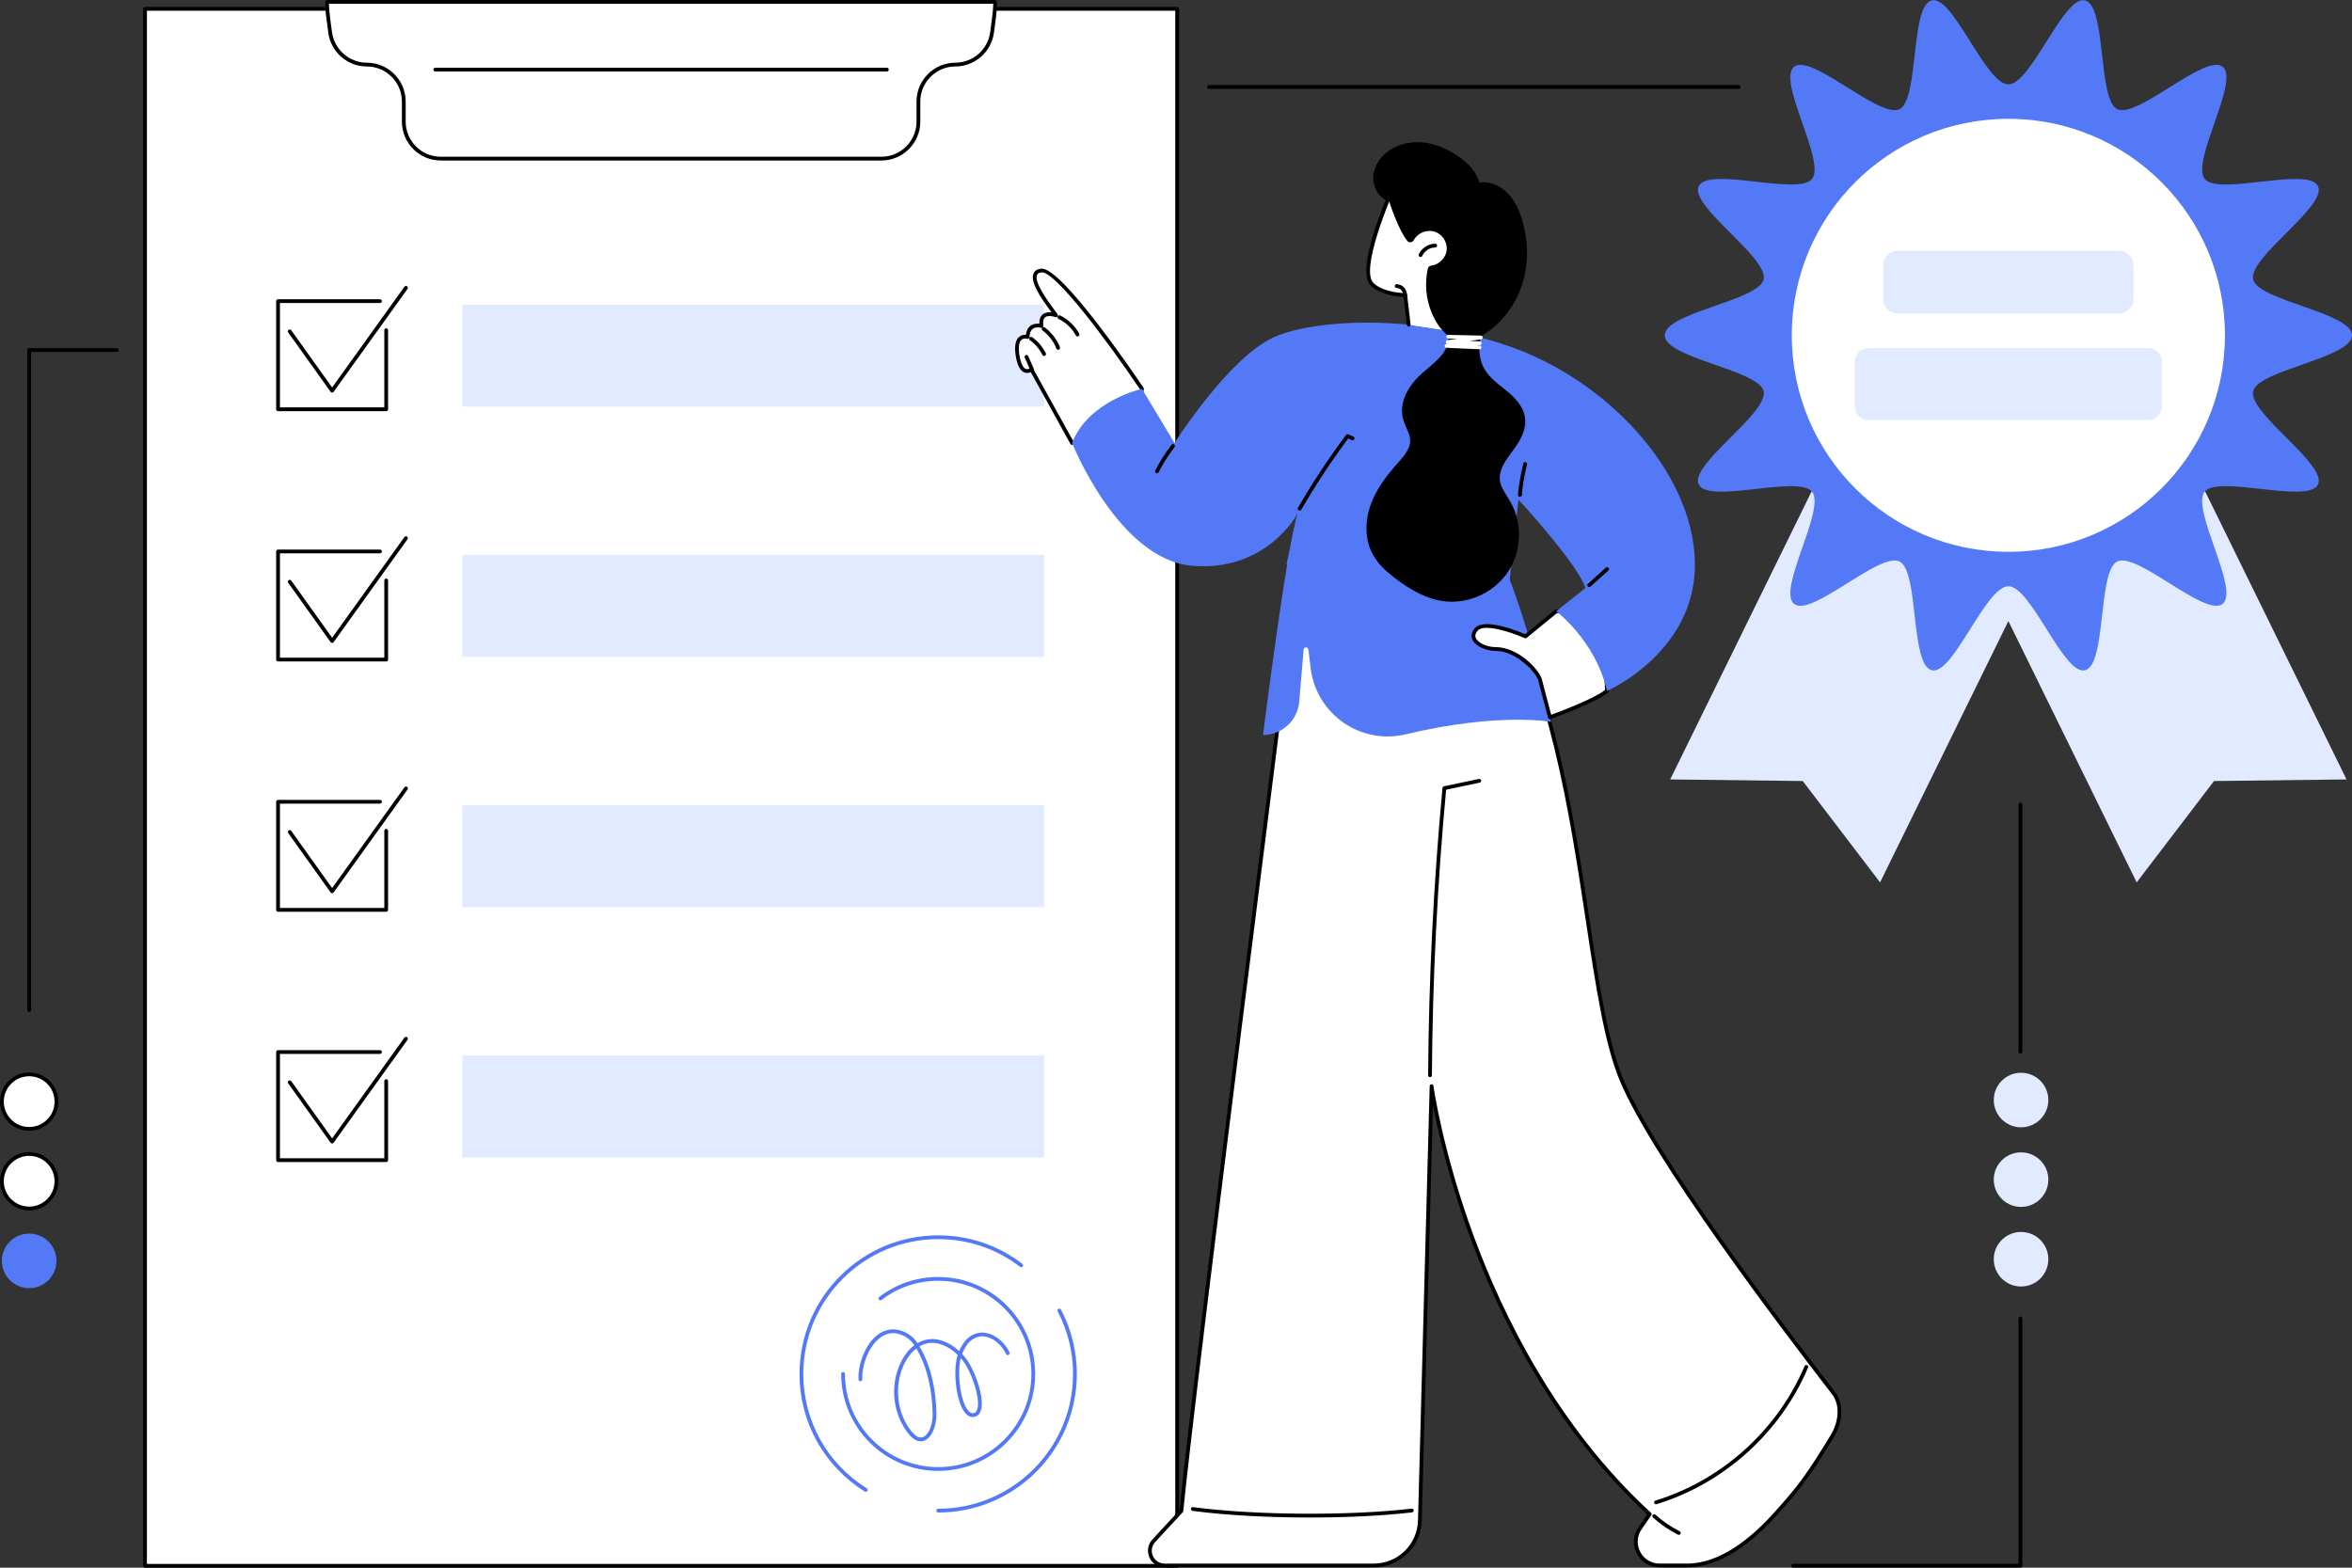 <svg width="231" height="154" viewBox="0 0 231 154" fill="none" xmlns="http://www.w3.org/2000/svg">
<rect x="0" y="0" width="231" height="154" fill="#333333" stroke="none"/>
<g clip-path="url(#clip0_443_6193)">
<path d="M115.613 0.87H14.245V153.815H115.613V0.87Z" fill="white"/>
<path d="M115.613 154H14.245C14.143 154 14.06 153.917 14.06 153.815V0.87C14.06 0.768 14.143 0.685 14.245 0.685H115.613C115.716 0.685 115.798 0.768 115.798 0.87V153.815C115.798 153.918 115.715 154 115.613 154ZM14.431 153.629H115.428V1.055H14.43V153.629H14.431Z" fill="black"/>
<path d="M102.55 29.921H45.403V39.944H102.55V29.921Z" fill="#E2EAFF"/>
<path d="M37.931 40.389H27.309C27.206 40.389 27.123 40.305 27.123 40.203V29.583C27.123 29.481 27.207 29.398 27.309 29.398H37.323C37.426 29.398 37.508 29.482 37.508 29.583C37.508 29.685 37.425 29.768 37.323 29.768H27.495V40.017H37.745V32.436C37.745 32.334 37.829 32.251 37.931 32.251C38.032 32.251 38.116 32.334 38.116 32.436V40.203C38.116 40.306 38.032 40.389 37.931 40.389Z" fill="black"/>
<path d="M32.619 38.566C32.56 38.566 32.503 38.537 32.469 38.488L28.307 32.663C28.247 32.58 28.266 32.464 28.35 32.404C28.433 32.344 28.549 32.364 28.608 32.447L32.619 38.062L39.721 28.167C39.781 28.084 39.897 28.064 39.981 28.124C40.064 28.184 40.083 28.3 40.023 28.383L32.77 38.488C32.736 38.537 32.679 38.566 32.619 38.566Z" fill="black"/>
<path d="M102.55 54.508H45.403V64.531H102.55V54.508Z" fill="#E2EAFF"/>
<path d="M37.931 64.976H27.309C27.206 64.976 27.123 64.893 27.123 64.791V54.171C27.123 54.068 27.207 53.986 27.309 53.986H37.323C37.426 53.986 37.508 54.069 37.508 54.171C37.508 54.273 37.425 54.356 37.323 54.356H27.495V64.605H37.745V57.024C37.745 56.921 37.829 56.839 37.931 56.839C38.032 56.839 38.116 56.922 38.116 57.024V64.791C38.116 64.894 38.032 64.976 37.931 64.976Z" fill="black"/>
<path d="M32.619 63.153C32.56 63.153 32.503 63.125 32.469 63.076L28.307 57.251C28.247 57.168 28.266 57.051 28.35 56.992C28.433 56.932 28.549 56.951 28.608 57.035L32.619 62.649L39.721 52.755C39.781 52.671 39.897 52.652 39.981 52.712C40.064 52.772 40.083 52.888 40.023 52.971L32.77 63.076C32.736 63.125 32.679 63.153 32.619 63.153Z" fill="black"/>
<path d="M102.55 79.096H45.403V89.119H102.55V79.096Z" fill="#E2EAFF"/>
<path d="M37.931 89.564H27.309C27.206 89.564 27.123 89.481 27.123 89.379V78.759C27.123 78.656 27.207 78.574 27.309 78.574H37.323C37.426 78.574 37.508 78.657 37.508 78.759C37.508 78.861 37.425 78.944 37.323 78.944H27.495V89.193H37.745V81.612C37.745 81.509 37.829 81.427 37.931 81.427C38.032 81.427 38.116 81.51 38.116 81.612V89.379C38.116 89.482 38.032 89.564 37.931 89.564Z" fill="black"/>
<path d="M32.619 87.741C32.56 87.741 32.503 87.712 32.469 87.663L28.307 81.838C28.247 81.755 28.266 81.639 28.35 81.579C28.433 81.519 28.549 81.538 28.608 81.622L32.619 87.237L39.721 77.342C39.781 77.258 39.897 77.239 39.981 77.299C40.064 77.359 40.083 77.475 40.023 77.558L32.77 87.663C32.736 87.712 32.679 87.741 32.619 87.741Z" fill="black"/>
<path d="M102.55 103.683H45.403V113.707H102.55V103.683Z" fill="#E2EAFF"/>
<path d="M37.931 114.151H27.309C27.206 114.151 27.123 114.068 27.123 113.965V103.345C27.123 103.242 27.207 103.16 27.309 103.16H37.323C37.426 103.16 37.508 103.243 37.508 103.345C37.508 103.447 37.425 103.53 37.323 103.53H27.495V113.779H37.745V106.198C37.745 106.095 37.829 106.012 37.931 106.012C38.032 106.012 38.116 106.096 38.116 106.198V113.965C38.116 114.068 38.032 114.151 37.931 114.151Z" fill="black"/>
<path d="M32.619 112.328C32.56 112.328 32.503 112.3 32.469 112.251L28.307 106.426C28.247 106.342 28.266 106.226 28.35 106.167C28.433 106.107 28.549 106.126 28.608 106.209L32.619 111.824L39.721 101.929C39.781 101.846 39.897 101.827 39.981 101.887C40.064 101.946 40.083 102.062 40.023 102.146L32.77 112.251C32.736 112.3 32.679 112.328 32.619 112.328Z" fill="black"/>
<path d="M92.143 148.581C92.04 148.581 91.958 148.497 91.958 148.395C91.958 148.294 92.041 148.21 92.143 148.21C99.446 148.21 105.389 142.27 105.389 134.968C105.389 132.828 104.866 130.702 103.878 128.821C103.83 128.73 103.865 128.618 103.956 128.57C104.047 128.522 104.159 128.557 104.207 128.648C105.223 130.583 105.76 132.768 105.76 134.968C105.76 142.474 99.652 148.581 92.143 148.581V148.581Z" fill="#5479F7"/>
<path d="M85.034 146.548C85.001 146.548 84.967 146.539 84.936 146.52C80.922 144.012 78.526 139.693 78.526 134.967C78.526 127.461 84.635 121.354 92.142 121.354C95.161 121.354 98.021 122.321 100.411 124.151C100.493 124.213 100.508 124.329 100.445 124.411C100.383 124.493 100.266 124.508 100.185 124.446C97.86 122.666 95.078 121.725 92.141 121.725C84.838 121.725 78.896 127.665 78.896 134.967C78.896 139.564 81.228 143.765 85.131 146.205C85.218 146.259 85.245 146.374 85.19 146.461C85.155 146.517 85.094 146.548 85.033 146.548H85.034Z" fill="#5479F7"/>
<path d="M92.143 144.491C86.89 144.491 82.617 140.218 82.617 134.967C82.617 134.865 82.701 134.782 82.802 134.782C82.904 134.782 82.987 134.865 82.987 134.967C82.987 140.014 87.094 144.12 92.142 144.12C97.191 144.12 101.297 140.014 101.297 134.967C101.297 129.921 97.191 125.815 92.142 125.815C90.108 125.815 88.182 126.468 86.573 127.703C86.491 127.765 86.375 127.75 86.313 127.669C86.251 127.587 86.266 127.471 86.347 127.409C88.022 126.123 90.025 125.444 92.142 125.444C97.395 125.444 101.668 129.716 101.668 134.967C101.668 140.218 97.394 144.491 92.142 144.491H92.143Z" fill="#5479F7"/>
<path d="M90.426 141.584C90.115 141.584 89.724 141.434 89.298 140.925C87.712 139.034 87.362 136.22 88.427 133.921C88.775 133.169 89.249 132.564 89.798 132.152C89.758 132.092 89.718 132.034 89.678 131.976C89.236 131.346 88.318 130.902 87.582 130.964C85.616 131.131 84.593 133.986 84.691 135.484C84.698 135.586 84.621 135.674 84.518 135.681C84.413 135.688 84.327 135.61 84.321 135.507C84.218 133.942 85.266 130.789 87.551 130.594C88.419 130.52 89.463 131.023 89.982 131.763C90.024 131.822 90.065 131.884 90.106 131.945C90.387 131.779 90.683 131.662 90.989 131.599C92.046 131.38 93.208 131.795 94.207 132.721C94.491 132.039 94.967 131.322 95.759 131.029C97.093 130.534 98.559 131.591 99.151 132.855C99.195 132.947 99.154 133.058 99.062 133.101C98.969 133.145 98.859 133.105 98.815 133.012C98.293 131.897 97.025 130.955 95.889 131.376C95.164 131.645 94.739 132.358 94.494 133.005C94.589 133.106 94.682 133.212 94.773 133.323C95.682 134.425 96.782 137.349 96.322 138.605C96.171 139.017 95.89 139.149 95.679 139.187C95.466 139.226 95.146 139.197 94.826 138.836C93.895 137.785 93.579 134.673 94.034 133.204C94.044 133.171 94.055 133.138 94.066 133.104C93.276 132.341 92.175 131.733 91.064 131.964C90.802 132.018 90.547 132.119 90.305 132.261C91.345 133.99 91.932 136.314 91.97 138.883C91.988 140.147 91.485 141.257 90.773 141.522C90.673 141.559 90.557 141.585 90.427 141.585L90.426 141.584ZM89.996 132.467C89.507 132.841 89.081 133.392 88.764 134.077C87.774 136.213 88.111 138.932 89.583 140.686C89.84 140.992 90.232 141.325 90.643 141.173C91.204 140.964 91.614 139.982 91.598 138.887C91.561 136.391 90.996 134.138 89.996 132.467ZM94.36 133.411C93.99 134.794 94.3 137.684 95.105 138.59C95.272 138.778 95.437 138.854 95.614 138.822C95.721 138.803 95.876 138.746 95.974 138.477C96.347 137.456 95.406 134.673 94.487 133.558C94.446 133.509 94.404 133.46 94.36 133.411Z" fill="#5479F7"/>
<path d="M97.679 0.185H32.178C32.033 0.185 32.211 1.696 32.428 3.221C32.683 5.011 34.215 6.344 36.025 6.344C38.031 6.344 39.657 7.969 39.657 9.976V11.95C39.657 13.955 41.284 15.582 43.29 15.582H86.568C88.573 15.582 90.201 13.956 90.201 11.95V9.976C90.201 7.97 91.827 6.344 93.833 6.344C95.643 6.344 97.174 5.011 97.43 3.221C97.647 1.696 97.825 0.185 97.68 0.185H97.679Z" fill="white"/>
<path d="M86.568 15.767H43.29C41.185 15.767 39.472 14.055 39.472 11.95V9.976C39.472 8.075 37.926 6.53 36.026 6.53C34.125 6.53 32.512 5.118 32.246 3.247C31.826 0.298 31.934 0.173 32.021 0.072C32.062 0.026 32.119 -0.001 32.179 -0.001H97.68C97.74 -0.001 97.797 0.026 97.838 0.072C97.92 0.168 98.033 0.298 97.613 3.247C97.346 5.118 95.721 6.529 93.833 6.529C91.945 6.529 90.387 8.075 90.387 9.975V11.949C90.387 14.054 88.674 15.766 86.569 15.766L86.568 15.767ZM32.312 0.371C32.303 0.582 32.333 1.229 32.613 3.195C32.854 4.884 34.321 6.158 36.026 6.158C38.131 6.158 39.844 7.871 39.844 9.976V11.95C39.844 13.85 41.39 15.396 43.29 15.396H86.568C88.469 15.396 90.015 13.85 90.015 11.95V9.976C90.015 7.871 91.727 6.158 93.832 6.158C95.538 6.158 97.005 4.884 97.245 3.195C97.526 1.228 97.556 0.582 97.547 0.371H32.312Z" fill="black"/>
<path d="M87.104 7.025H42.754C42.651 7.025 42.569 6.942 42.569 6.84C42.569 6.738 42.652 6.655 42.754 6.655H87.104C87.207 6.655 87.289 6.738 87.289 6.84C87.289 6.942 87.206 7.025 87.104 7.025Z" fill="black"/>
<path d="M138.276 56.662L127.406 56.316C127.406 56.316 117.194 136.205 116.03 148.423L113.321 151.352C112.465 152.278 113.122 153.781 114.385 153.781H134.908C137.37 153.781 139.384 151.821 139.45 149.36L140.6 106.7C140.6 106.7 144.084 132.272 162.024 148.74L161.071 150.131C160.011 151.678 161.12 153.78 162.996 153.78H165.707C168.928 153.78 171.955 151.359 174.129 148.984C176.867 145.994 177.667 144.815 179.983 141.025C180.553 140.093 181.143 138.225 180.047 136.809C175.411 130.819 162.498 113.809 159.264 106.104C155.302 96.666 155.813 72.523 146.674 57.241L138.275 56.66L138.276 56.662Z" fill="white"/>
<path d="M165.708 153.967H162.997C162.046 153.967 161.213 153.465 160.769 152.623C160.325 151.782 160.381 150.812 160.919 150.026L161.781 148.768C152.559 140.251 147.247 129.305 144.411 121.609C142.305 115.892 141.217 111.075 140.736 108.572L139.636 149.365C139.566 151.945 137.49 153.967 134.908 153.967H114.385C113.726 153.967 113.152 153.591 112.888 152.988C112.624 152.384 112.737 151.709 113.185 151.225L115.851 148.342C117.03 136.052 127.119 57.088 127.221 56.291C127.233 56.196 127.313 56.129 127.411 56.129L138.281 56.475C138.281 56.475 138.285 56.475 138.288 56.475L146.687 57.056C146.748 57.06 146.802 57.094 146.833 57.146C152.532 66.674 154.513 79.781 156.104 90.313C157.092 96.842 157.943 102.481 159.435 106.033C162.613 113.606 175.012 129.999 180.194 136.696C181.364 138.208 180.711 140.19 180.142 141.123C177.802 144.951 176.979 146.147 174.266 149.11C172.237 151.326 169.106 153.967 165.706 153.967L165.708 153.967ZM140.601 106.515C140.693 106.515 140.772 106.583 140.784 106.676C140.793 106.74 141.69 113.153 144.763 121.49C147.597 129.179 152.914 140.124 162.15 148.604C162.218 148.667 162.23 148.769 162.178 148.846L161.225 150.237C160.767 150.906 160.719 151.734 161.097 152.451C161.475 153.168 162.185 153.596 162.997 153.596H165.708C168.972 153.596 172.015 151.02 173.994 148.86C176.685 145.922 177.502 144.733 179.827 140.93C180.347 140.079 180.949 138.276 179.903 136.924C174.711 130.215 162.29 113.791 159.095 106.178C157.586 102.584 156.731 96.923 155.74 90.37C154.158 79.902 152.189 66.88 146.567 57.421L138.268 56.847L127.569 56.507C127.044 60.616 117.341 136.634 116.215 148.442C116.211 148.482 116.194 148.52 116.167 148.55L113.459 151.479C113.113 151.853 113.025 152.374 113.229 152.841C113.433 153.308 113.876 153.597 114.385 153.597H134.909C137.288 153.597 139.202 151.735 139.266 149.357L140.416 106.697C140.418 106.6 140.495 106.522 140.591 106.517C140.594 106.517 140.597 106.517 140.601 106.517V106.515Z" fill="black"/>
<path d="M140.448 105.812H140.447C140.344 105.812 140.262 105.727 140.263 105.625C140.322 96.242 140.796 86.748 141.673 77.405C141.681 77.324 141.741 77.258 141.82 77.241L145.251 76.518C145.351 76.497 145.45 76.561 145.471 76.661C145.492 76.761 145.428 76.86 145.328 76.881L142.03 77.575C141.162 86.862 140.693 96.3 140.634 105.626C140.634 105.728 140.551 105.811 140.449 105.811L140.448 105.812Z" fill="black"/>
<path d="M162.641 147.77C162.561 147.77 162.488 147.719 162.463 147.639C162.433 147.541 162.489 147.437 162.586 147.408C169.102 145.416 174.577 140.479 177.231 134.204C177.271 134.11 177.38 134.065 177.475 134.105C177.569 134.145 177.613 134.254 177.573 134.349C174.877 140.724 169.315 145.739 162.695 147.763C162.677 147.769 162.659 147.771 162.641 147.771V147.77Z" fill="black"/>
<path d="M164.886 150.774C164.858 150.774 164.829 150.768 164.803 150.754C163.91 150.308 163.082 149.741 162.342 149.071C162.266 149.002 162.26 148.885 162.329 148.809C162.398 148.733 162.515 148.727 162.591 148.796C163.306 149.444 164.105 149.992 164.969 150.424C165.061 150.469 165.098 150.581 165.052 150.673C165.019 150.738 164.955 150.776 164.886 150.776L164.886 150.774Z" fill="black"/>
<path d="M128.67 149.071C124.549 149.071 120.383 148.852 117.129 148.419C117.028 148.406 116.957 148.312 116.97 148.211C116.984 148.109 117.076 148.037 117.179 148.051C123.232 148.854 132.458 148.918 138.639 148.2C138.741 148.189 138.834 148.262 138.845 148.364C138.856 148.466 138.783 148.557 138.681 148.569C135.796 148.904 132.25 149.07 128.671 149.07L128.67 149.071Z" fill="black"/>
<path d="M147.146 54.297C147.146 54.297 149.533 58.781 152.328 70.917C152.328 70.917 147.267 69.943 138.04 72.138C133.625 73.188 129.28 70.152 128.726 65.65C128.642 64.977 128.568 64.356 128.504 63.81C128.472 63.527 128.057 63.534 128.033 63.819L127.606 68.878C127.478 70.749 125.922 72.2 124.047 72.2C124.047 72.2 126.385 53.613 127.413 50.599L147.145 54.298L147.146 54.297Z" fill="#5479F7"/>
<path d="M157.489 60.047H152.841L149.825 62.516C149.825 62.516 145.923 60.792 144.998 61.819C144.073 62.847 145.604 63.755 146.891 63.755C149.033 63.755 151.012 65.933 151.249 66.761L152.222 70.462C152.222 70.462 156.571 68.908 157.828 67.872L157.489 60.047Z" fill="white"/>
<path d="M152.222 70.648C152.191 70.648 152.162 70.64 152.135 70.626C152.089 70.602 152.055 70.56 152.042 70.51L151.069 66.808C150.86 66.074 148.931 63.941 146.89 63.941C146.013 63.941 144.921 63.526 144.611 62.832C144.494 62.57 144.442 62.159 144.859 61.695C145.788 60.664 149.069 61.99 149.795 62.3L152.723 59.903C152.756 59.876 152.798 59.861 152.841 59.861H157.489C157.588 59.861 157.67 59.939 157.674 60.038L158.013 67.864C158.016 67.922 157.99 67.978 157.946 68.015C156.678 69.06 152.462 70.573 152.284 70.637C152.264 70.644 152.243 70.648 152.222 70.648ZM146.016 61.673C145.625 61.673 145.31 61.751 145.136 61.944C144.907 62.197 144.845 62.445 144.95 62.681C145.165 63.162 146.053 63.569 146.89 63.569C149.118 63.569 151.161 65.778 151.427 66.71L152.349 70.218C153.18 69.912 156.495 68.665 157.639 67.785L157.311 60.232H152.908L149.942 62.659C149.888 62.703 149.814 62.714 149.75 62.685C148.965 62.338 147.164 61.673 146.015 61.673L146.016 61.673Z" fill="black"/>
<path d="M111.552 41.099L112.158 38.198C112.158 38.198 104.183 26.341 102.27 26.574C100.357 26.806 103.239 30.28 103.719 30.98C103.719 30.98 102.056 30.339 102.286 32.027C102.286 32.027 100.972 31.628 100.93 33.104C100.93 33.104 99.589 32.684 99.94 34.91C100.29 37.137 101.303 36.297 101.303 36.297L105.295 43.518L111.552 41.1V41.099Z" fill="white"/>
<path d="M105.295 43.702C105.23 43.702 105.166 43.666 105.133 43.606L101.233 36.553C101.083 36.622 100.86 36.682 100.618 36.59C100.194 36.43 99.904 35.874 99.757 34.938C99.614 34.03 99.726 33.412 100.089 33.098C100.313 32.904 100.575 32.876 100.76 32.888C100.807 32.481 100.962 32.181 101.222 31.995C101.507 31.79 101.85 31.777 102.08 31.801C102.065 31.377 102.179 31.065 102.422 30.873C102.67 30.677 103.001 30.656 103.275 30.687C102.15 29.174 101.163 27.669 101.505 26.869C101.621 26.597 101.871 26.436 102.248 26.39C104.225 26.153 111.49 36.872 112.312 38.095C112.34 38.136 112.35 38.187 112.34 38.236L111.734 41.137C111.721 41.198 111.678 41.25 111.62 41.272L105.363 43.69C105.342 43.699 105.319 43.703 105.297 43.703L105.295 43.702ZM101.302 36.11C101.314 36.11 101.326 36.111 101.338 36.114C101.392 36.125 101.439 36.157 101.465 36.206L105.379 43.284L111.391 40.962L111.96 38.236C108.776 33.509 103.603 26.597 102.292 26.758C101.938 26.8 101.869 26.961 101.846 27.014C101.538 27.735 103.031 29.738 103.593 30.492C103.715 30.655 103.812 30.786 103.872 30.873C103.917 30.941 103.915 31.029 103.864 31.093C103.814 31.157 103.727 31.181 103.652 31.152C103.467 31.081 102.926 30.946 102.651 31.165C102.474 31.305 102.413 31.586 102.47 32.001C102.478 32.063 102.455 32.127 102.406 32.168C102.358 32.209 102.291 32.222 102.232 32.204C102.227 32.203 101.755 32.066 101.436 32.297C101.234 32.443 101.126 32.716 101.116 33.107C101.114 33.165 101.085 33.219 101.037 33.252C100.99 33.286 100.93 33.296 100.874 33.279C100.871 33.279 100.552 33.185 100.328 33.38C100.151 33.535 99.971 33.92 100.122 34.879C100.286 35.918 100.583 36.178 100.745 36.241C100.963 36.325 101.181 36.153 101.184 36.151C101.217 36.124 101.259 36.109 101.302 36.109L101.302 36.11Z" fill="black"/>
<path d="M105.83 33.052C105.765 33.052 105.701 33.017 105.667 32.955C105.288 32.255 104.684 31.677 103.968 31.328C103.876 31.283 103.837 31.172 103.883 31.08C103.927 30.988 104.039 30.949 104.131 30.995C104.916 31.378 105.578 32.011 105.995 32.779C106.043 32.869 106.01 32.981 105.92 33.03C105.892 33.045 105.862 33.053 105.831 33.053L105.83 33.052Z" fill="black"/>
<path d="M103.927 34.358C103.853 34.358 103.783 34.313 103.754 34.24C103.48 33.54 102.995 32.908 102.39 32.462C102.308 32.402 102.29 32.286 102.35 32.203C102.411 32.121 102.527 32.103 102.61 32.164C103.27 32.651 103.799 33.34 104.099 34.104C104.137 34.199 104.09 34.307 103.994 34.345C103.972 34.353 103.949 34.358 103.926 34.358H103.927Z" fill="black"/>
<path d="M102.544 34.964C102.475 34.964 102.409 34.926 102.377 34.861C102.098 34.291 101.676 33.794 101.159 33.426C101.076 33.366 101.057 33.251 101.116 33.167C101.176 33.083 101.292 33.064 101.375 33.124C101.941 33.529 102.403 34.072 102.71 34.697C102.755 34.789 102.717 34.9 102.625 34.946C102.598 34.958 102.571 34.965 102.543 34.965L102.544 34.964Z" fill="black"/>
<path d="M101.37 36.505C101.299 36.505 101.231 36.464 101.2 36.394L100.647 35.129C100.605 35.035 100.648 34.925 100.742 34.885C100.837 34.844 100.946 34.887 100.987 34.981L101.54 36.246C101.582 36.34 101.539 36.45 101.444 36.49C101.42 36.501 101.395 36.506 101.37 36.506V36.505Z" fill="black"/>
<path d="M112.158 38.198C112.158 38.198 106.899 39.353 105.295 43.517C105.295 43.517 109.852 55 117.144 55.585C124.436 56.17 127.457 50.428 127.457 50.428L126.356 55.435C126.356 55.435 144.186 55.632 148.265 56.993L149.135 49.08C149.135 49.08 155.021 55.469 155.707 57.759L152.84 60.049C152.84 60.049 156.718 62.956 157.827 67.874C157.827 67.874 166.709 64.01 166.459 55.111C166.209 46.213 157.728 37.319 148.264 34.029C138.801 30.738 128.974 31.406 125.157 33.105C120.679 35.096 115.352 43.519 115.352 43.519L112.157 38.2L112.158 38.198Z" fill="#5479F7"/>
<path d="M113.629 46.491C113.601 46.491 113.572 46.484 113.546 46.471C113.454 46.424 113.418 46.312 113.464 46.221C113.915 45.334 114.452 44.484 115.061 43.697C115.123 43.616 115.24 43.601 115.321 43.663C115.402 43.726 115.417 43.842 115.355 43.923C114.76 44.692 114.235 45.522 113.796 46.388C113.763 46.453 113.698 46.49 113.63 46.49L113.629 46.491Z" fill="black"/>
<path d="M149.269 48.805C149.241 48.805 149.214 48.799 149.188 48.786C149.118 48.753 149.076 48.679 149.084 48.601C149.184 47.57 149.362 46.538 149.614 45.534C149.639 45.435 149.74 45.374 149.839 45.399C149.938 45.425 149.999 45.525 149.974 45.624C149.74 46.555 149.571 47.511 149.469 48.467C149.52 48.54 149.511 48.641 149.445 48.705L149.396 48.752C149.361 48.786 149.314 48.804 149.267 48.804L149.269 48.805Z" fill="black"/>
<path d="M156.083 57.671C156.033 57.671 155.982 57.65 155.945 57.61C155.877 57.534 155.883 57.416 155.959 57.348L157.718 55.764C157.795 55.695 157.912 55.702 157.98 55.778C158.048 55.854 158.042 55.971 157.966 56.039L156.207 57.623C156.172 57.655 156.127 57.671 156.083 57.671H156.083Z" fill="black"/>
<path d="M127.642 50.156C127.611 50.156 127.579 50.147 127.55 50.13C127.461 50.079 127.431 49.965 127.483 49.877C128.908 47.413 130.496 45.009 132.201 42.732C132.253 42.663 132.346 42.638 132.425 42.673L132.921 42.892C133.015 42.933 133.058 43.042 133.016 43.136C132.975 43.23 132.867 43.273 132.772 43.231L132.41 43.072C130.747 45.303 129.198 47.655 127.804 50.063C127.77 50.123 127.707 50.156 127.643 50.156H127.642Z" fill="black"/>
<path d="M137.36 17.199C137.36 17.199 133.067 26.339 134.783 27.949C135.881 28.98 138.015 28.98 138.015 28.98L138.355 31.89L143.278 32.642C143.278 32.642 147.453 19.079 137.36 17.199Z" fill="white"/>
<path d="M143.278 32.642C143.278 32.642 147.453 19.079 137.36 17.199C137.36 17.199 133.067 26.339 134.783 27.949C135.881 28.98 138.015 28.98 138.015 28.98L138.355 31.89L143.278 32.642Z" fill="white"/>
<path d="M143.277 32.828C143.26 32.828 143.241 32.826 143.223 32.82C143.125 32.79 143.069 32.686 143.1 32.588C143.122 32.515 145.295 25.296 142.568 20.791C141.488 19.007 139.772 17.869 137.466 17.408C136.256 20.014 133.604 26.589 134.909 27.814C135.94 28.782 137.993 28.795 138.014 28.795C138.108 28.795 138.187 28.866 138.198 28.959L138.539 31.869C138.551 31.971 138.478 32.063 138.376 32.075C138.273 32.088 138.183 32.014 138.17 31.913L137.849 29.163C137.312 29.14 135.625 28.995 134.655 28.085C132.892 26.43 136.746 18.069 137.191 17.121C137.227 17.045 137.309 17.002 137.393 17.018C139.88 17.481 141.728 18.686 142.886 20.602C145.698 25.25 143.548 32.397 143.454 32.699C143.43 32.779 143.356 32.83 143.277 32.83L143.277 32.828Z" fill="black"/>
<path d="M138.015 29.221C137.921 29.221 137.84 29.148 137.831 29.052C137.785 28.564 137.575 28.326 137.151 28.283C137.049 28.273 136.974 28.182 136.985 28.08C136.995 27.978 137.086 27.903 137.189 27.914C137.797 27.975 138.137 28.347 138.2 29.017C138.21 29.119 138.135 29.21 138.033 29.219C138.027 29.219 138.021 29.219 138.015 29.219V29.221Z" fill="black"/>
<path d="M139.515 25.246C139.49 25.246 139.465 25.241 139.44 25.23C139.347 25.189 139.305 25.079 139.346 24.985C139.619 24.369 140.278 23.942 140.952 23.942C140.955 23.942 140.959 23.942 140.961 23.942C141.064 23.942 141.146 24.026 141.145 24.129C141.145 24.23 141.062 24.313 140.96 24.313C140.958 24.313 140.954 24.313 140.952 24.313C140.421 24.313 139.901 24.651 139.686 25.136C139.656 25.205 139.587 25.246 139.516 25.246H139.515Z" fill="black"/>
<path d="M149.677 40.593C149.323 39.481 148.402 38.718 147.515 38.025C146.617 37.323 145.78 36.597 145.457 35.461C145.23 34.666 145.251 33.836 145.443 33.041C147.347 31.939 148.785 30.092 149.476 28.006C149.933 26.63 150.069 25.141 149.912 23.701C149.763 22.329 149.402 20.874 148.652 19.7C147.94 18.586 146.655 17.711 145.311 17.946C145.048 16.96 144.31 16.168 143.506 15.563C142.551 14.844 141.417 14.278 140.235 14.062C139.115 13.857 137.966 13.97 136.942 14.484C135.982 14.965 135.198 15.822 134.936 16.877C134.657 17.995 135.277 19.525 136.414 19.715C136.414 19.715 137.324 22.61 138.245 23.688C138.402 23.87 138.73 23.814 138.839 23.611C139.43 22.514 140.995 22.341 141.744 23.368C142.091 23.842 142.202 24.463 141.969 25.012C141.737 25.558 141.2 26.011 140.604 26.087C140.442 26.107 140.279 26.189 140.239 26.364C139.907 27.84 140.042 29.39 140.635 30.782C140.984 31.602 141.508 32.411 142.215 32.971C142.329 33.61 142.034 34.336 141.639 34.83C140.888 35.772 139.823 36.411 139.025 37.311C138.24 38.196 137.628 39.326 137.699 40.542C137.736 41.18 137.994 41.724 138.248 42.299C138.47 42.8 138.59 43.293 138.416 43.828C138.248 44.345 137.885 44.79 137.535 45.195C137.141 45.649 136.737 46.092 136.367 46.565C135.613 47.527 134.96 48.57 134.568 49.734C134.196 50.839 134.092 52.055 134.347 53.197C134.611 54.378 135.314 55.353 136.213 56.142C137.108 56.927 138.119 57.642 139.174 58.194C140.201 58.731 141.322 59.094 142.489 59.108C144.628 59.135 146.74 58.087 147.989 56.349C149.259 54.583 149.531 52.119 148.73 50.103C148.52 49.576 148.235 49.102 147.934 48.622C147.625 48.132 147.309 47.611 147.298 47.014C147.276 45.822 148.199 44.838 148.835 43.92C149.507 42.952 150.06 41.786 149.68 40.593H149.677Z" fill="black"/>
<path d="M145.312 34.308C145.312 34.308 145.306 34.308 145.303 34.308L142.064 34.165C141.966 34.16 141.888 34.081 141.886 33.983C141.885 33.885 141.959 33.803 142.057 33.794L142.164 33.786C142.074 33.776 142.004 33.703 141.999 33.611C141.994 33.515 142.064 33.431 142.159 33.417L143.115 33.285L142.241 33.266C142.139 33.263 142.058 33.178 142.06 33.077C142.062 32.974 142.139 32.892 142.249 32.896L145.438 32.967C145.535 32.97 145.614 33.045 145.619 33.142C145.625 33.239 145.555 33.323 145.459 33.337L144.326 33.493L145.338 33.529C145.436 33.533 145.515 33.613 145.517 33.71C145.52 33.809 145.445 33.891 145.346 33.9L145.032 33.926L145.319 33.938C145.422 33.943 145.501 34.029 145.497 34.132C145.493 34.231 145.41 34.309 145.312 34.309V34.308Z" fill="white"/>
<path d="M2.865 99.423C2.763 99.423 2.68 99.34 2.68 99.238V34.384C2.68 34.281 2.764 34.199 2.865 34.199H11.46C11.562 34.199 11.645 34.282 11.645 34.384C11.645 34.486 11.562 34.569 11.46 34.569H3.051V99.237C3.051 99.34 2.968 99.423 2.866 99.423L2.865 99.423Z" fill="black"/>
<path d="M4.76 110.113C5.807 109.066 5.807 107.37 4.76 106.323C3.713 105.277 2.017 105.277 0.97 106.323C-0.076 107.37 -0.076 109.066 0.97 110.113C2.017 111.159 3.714 111.159 4.76 110.113Z" fill="white"/>
<path d="M2.865 111.083C1.285 111.083 0 109.798 0 108.218C0 106.639 1.285 105.354 2.865 105.354C4.445 105.354 5.73 106.639 5.73 108.218C5.73 109.798 4.445 111.083 2.865 111.083ZM2.865 105.724C1.49 105.724 0.371 106.842 0.371 108.217C0.371 109.592 1.49 110.711 2.865 110.711C4.24 110.711 5.359 109.592 5.359 108.217C5.359 106.842 4.24 105.724 2.865 105.724Z" fill="black"/>
<path d="M3.476 118.646C4.917 118.306 5.809 116.863 5.469 115.423C5.129 113.983 3.685 113.091 2.245 113.431C0.804 113.771 -0.088 115.214 0.252 116.654C0.592 118.094 2.036 118.986 3.476 118.646Z" fill="white"/>
<path d="M2.866 118.902C1.286 118.902 0 117.617 0 116.038C0 114.458 1.286 113.173 2.866 113.173C4.445 113.173 5.731 114.458 5.731 116.038C5.731 117.617 4.445 118.902 2.866 118.902ZM2.866 113.543C1.49 113.543 0.372 114.662 0.372 116.037C0.372 117.412 1.49 118.53 2.866 118.53C4.241 118.53 5.359 117.412 5.359 116.037C5.359 114.662 4.241 113.543 2.866 113.543Z" fill="black"/>
<path d="M5.525 124.188C5.706 122.72 4.662 121.382 3.193 121.201C1.724 121.021 0.386 122.065 0.205 123.533C0.025 125.002 1.069 126.339 2.538 126.52C4.007 126.701 5.344 125.657 5.525 124.188Z" fill="#5479F7"/>
<path d="M212.854 40.692H181.648L164.039 76.566L177.055 76.723L184.651 86.68L197.251 61.009L209.852 86.68L217.448 76.723L230.463 76.566L212.854 40.692Z" fill="#E2EAFF"/>
<path d="M231 32.939C231 35.173 221.766 36.34 221.291 38.43C220.8 40.588 228.602 45.639 227.662 47.586C226.707 49.565 217.886 46.607 216.528 48.306C215.164 50.015 220.004 57.957 218.295 59.321C216.595 60.679 209.926 54.201 207.947 55.156C206 56.095 206.917 65.354 204.759 65.845C202.669 66.319 199.485 57.589 197.251 57.589C195.017 57.589 191.833 66.32 189.743 65.845C187.585 65.354 188.502 56.095 186.555 55.156C184.576 54.201 177.906 60.679 176.207 59.321C174.498 57.957 179.339 50.015 177.974 48.306C176.617 46.607 167.794 49.565 166.84 47.586C165.901 45.64 173.702 40.589 173.211 38.43C172.737 36.341 163.502 35.174 163.502 32.939C163.502 30.705 172.736 29.539 173.211 27.448C173.702 25.291 165.901 20.24 166.84 18.293C167.795 16.313 176.617 19.272 177.974 17.572C179.339 15.864 174.498 7.921 176.207 6.557C177.907 5.2 184.576 11.678 186.555 10.723C188.502 9.784 187.585 0.524 189.743 0.034C191.833 -0.441 195.017 8.289 197.251 8.289C199.485 8.289 202.669 -0.44 204.759 0.035C206.917 0.525 206 9.785 207.947 10.724C209.927 11.679 216.596 5.201 218.295 6.558C220.004 7.922 215.164 15.865 216.528 17.573C217.886 19.273 226.708 16.314 227.662 18.293C228.602 20.24 220.8 25.291 221.291 27.449C221.766 29.539 231 30.706 231 32.94V32.939Z" fill="#5479F7"/>
<path d="M197.251 54.207C208.999 54.207 218.522 44.685 218.522 32.939C218.522 21.193 208.999 11.671 197.251 11.671C185.503 11.671 175.979 21.193 175.979 32.939C175.979 44.685 185.503 54.207 197.251 54.207Z" fill="white"/>
<path d="M208.082 24.622H186.421C185.612 24.622 184.957 25.277 184.957 26.085V29.341C184.957 30.149 185.612 30.804 186.421 30.804H208.082C208.89 30.804 209.546 30.149 209.546 29.341V26.085C209.546 25.277 208.89 24.622 208.082 24.622Z" fill="#E2EAFF"/>
<path d="M210.985 34.191H183.517C182.77 34.191 182.165 34.796 182.165 35.542V39.906C182.165 40.652 182.77 41.257 183.517 41.257H210.985C211.732 41.257 212.337 40.652 212.337 39.906V35.542C212.337 34.796 211.732 34.191 210.985 34.191Z" fill="#E2EAFF"/>
<path d="M170.766 8.73H118.74C118.638 8.73 118.555 8.647 118.555 8.545C118.555 8.443 118.639 8.36 118.74 8.36H170.766C170.869 8.36 170.952 8.443 170.952 8.545C170.952 8.647 170.868 8.73 170.766 8.73Z" fill="black"/>
<path d="M198.438 103.501C198.335 103.501 198.252 103.417 198.252 103.316V79.039C198.252 78.936 198.336 78.854 198.438 78.854C198.539 78.854 198.623 78.937 198.623 79.039V103.316C198.623 103.418 198.539 103.501 198.438 103.501Z" fill="black"/>
<path d="M198.438 153.99H176.104C176.001 153.99 175.919 153.907 175.919 153.805C175.919 153.703 176.002 153.62 176.104 153.62H198.252V129.507C198.252 129.405 198.335 129.322 198.437 129.322C198.539 129.322 198.622 129.406 198.622 129.507V153.805C198.622 153.908 198.539 153.99 198.437 153.99H198.438Z" fill="black"/>
<path d="M198.496 110.74C199.976 110.74 201.176 109.541 201.176 108.061C201.176 106.581 199.976 105.382 198.496 105.382C197.016 105.382 195.816 106.581 195.816 108.061C195.816 109.541 197.016 110.74 198.496 110.74Z" fill="#E2EAFF"/>
<path d="M198.496 118.56C199.976 118.56 201.176 117.36 201.176 115.881C201.176 114.401 199.976 113.201 198.496 113.201C197.016 113.201 195.816 114.401 195.816 115.881C195.816 117.36 197.016 118.56 198.496 118.56Z" fill="#E2EAFF"/>
<path d="M198.496 126.379C199.976 126.379 201.176 125.179 201.176 123.699C201.176 122.219 199.976 121.02 198.496 121.02C197.016 121.02 195.816 122.219 195.816 123.699C195.816 125.179 197.016 126.379 198.496 126.379Z" fill="#E2EAFF"/>
</g>
<defs>
<clipPath id="clip0_443_6193">
<rect width="231" height="154" fill="white"/>
</clipPath>
</defs>
</svg>

